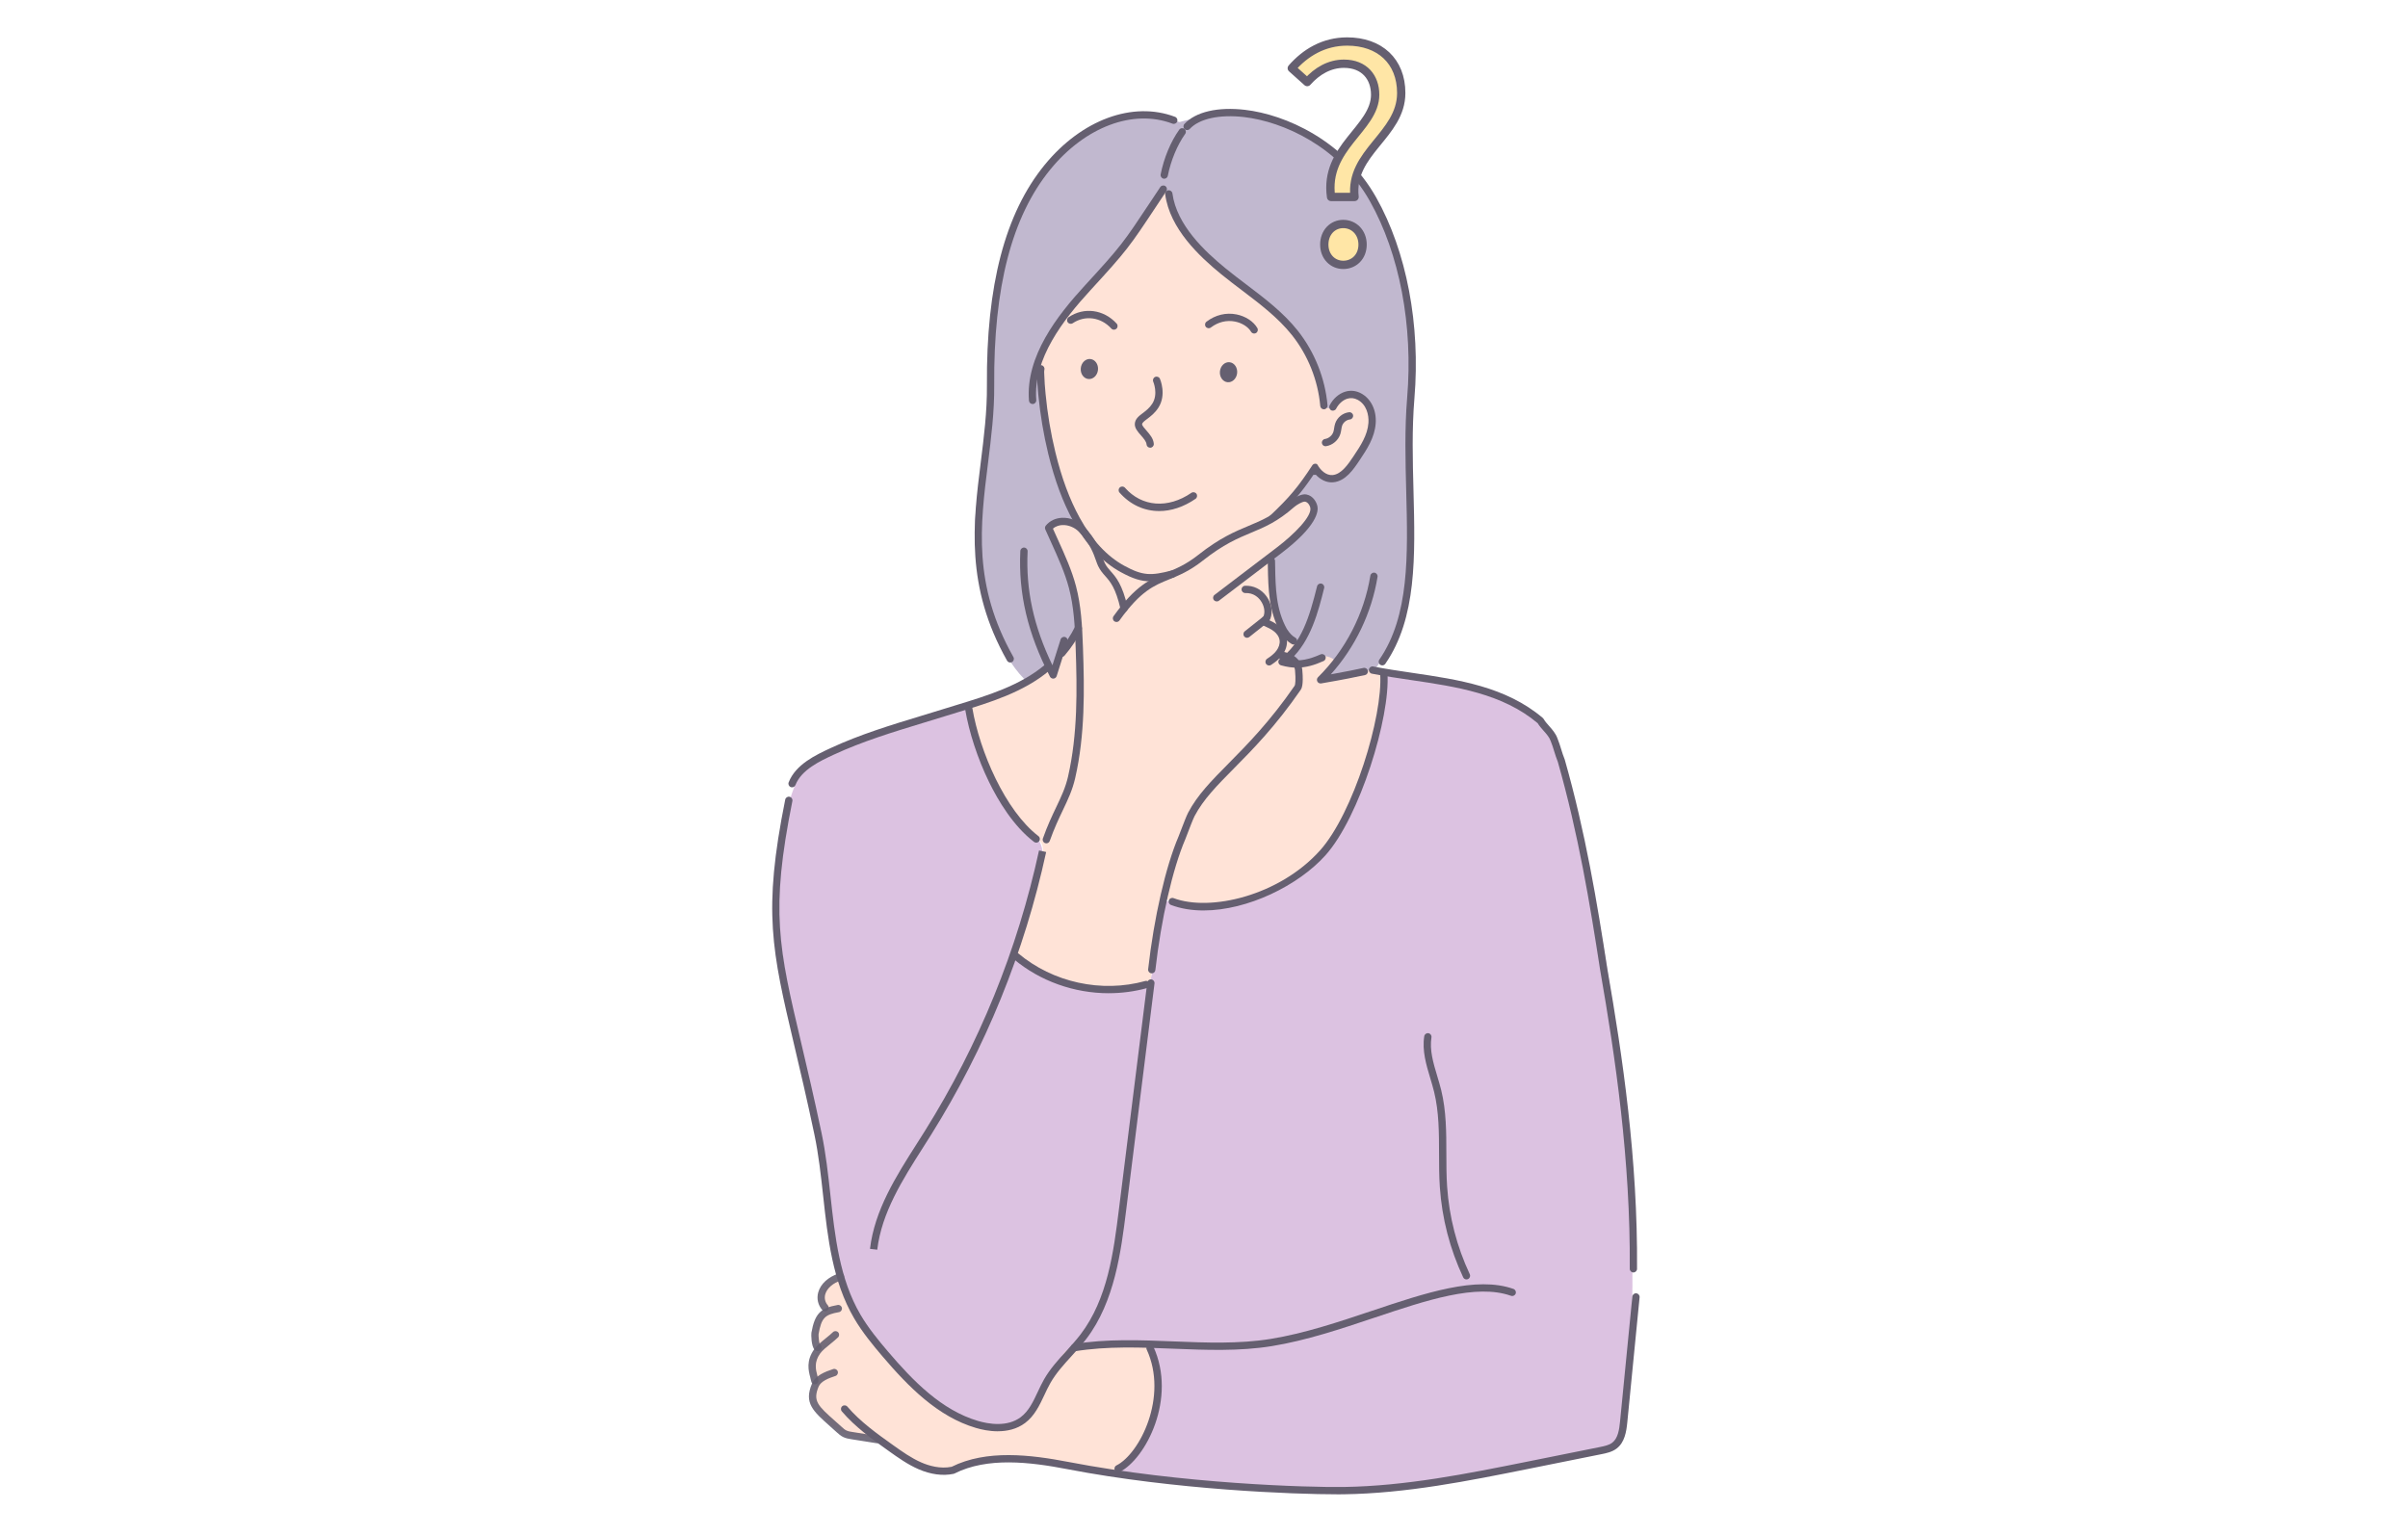 <svg width="580" height="370" viewBox="0 0 580 370" fill="none" xmlns="http://www.w3.org/2000/svg">
<path d="M284.096 29.404C274.949 26.206 265.298 28.679 257.913 34.627C250.524 40.575 245.195 50.451 242.489 59.544C239.783 68.633 239.094 78.197 238.909 87.682C238.764 95.058 238.909 102.477 237.67 109.748C236.141 118.718 232.552 124.776 236.932 142.88C238.997 151.415 242.125 160.294 249.053 165.688C254.825 170.182 262.359 171.566 269.577 172.765C280.436 174.575 291.652 176.275 302.349 173.692C308.178 172.287 318.137 170.134 323.426 167.309C331.101 163.211 334.624 157.473 337.211 149.166C338.2 145.986 339.513 138.979 339.601 135.649C339.913 123.643 338.13 115.217 339.32 103.268C341.244 83.948 339.491 78.311 337.106 66.09C334.15 50.921 327.419 40.936 317.487 33.955C306.816 26.452 293.374 26.803 284.096 29.404V29.404Z" fill="#C1B8CF"/>
<path d="M280.221 45.179C276.083 52.406 271.835 58.604 266.33 64.856C262.464 69.249 258.278 73.382 254.825 78.109C252.795 80.89 250.994 83.965 250.498 87.37C250.199 89.404 250.379 91.473 250.612 93.511C251.394 100.36 252.703 107.143 254.517 113.794C256.024 119.32 257.904 125.145 262.1 129.116C260.764 128.282 259.433 127.447 258.098 126.612C257.048 125.954 255.928 125.277 254.64 125.457C254.021 125.545 253.446 125.883 253.138 126.428C252.633 127.311 253.081 128.146 253.498 128.901C257.61 136.422 259.925 144.923 259.692 153.353C256.701 155.663 254.61 159.108 253.942 162.828C253.072 162.53 252.413 161.691 252.33 160.777C246.97 165.179 240.429 168.122 233.585 169.216C234.643 181.499 240.447 193.307 249.523 201.649C250.076 202.159 250.66 202.682 250.963 203.372C251.394 204.364 251.161 205.507 250.911 206.561C249.268 213.559 247.3 220.478 245.015 227.296C244.752 228.078 244.488 228.939 244.787 229.708C245.033 230.34 245.608 230.775 246.166 231.162C254.245 236.736 264.432 239.179 274.163 237.874C274.989 237.764 275.863 237.602 276.478 237.035C277.352 236.218 277.396 234.874 277.409 233.675C277.475 228.473 278.213 223.281 279.606 218.268C279.746 217.767 279.918 217.227 280.353 216.942C280.906 216.573 281.644 216.766 282.281 216.946C295.632 220.763 310.506 214.574 319.516 204.004C333.416 187.702 333.315 162.271 333.315 162.271C333.315 162.271 328.584 160.746 326.317 161.871C324.05 162.995 320.536 163.14 318.084 163.769C317.162 164.006 321.151 161.405 321.55 159.911C321.968 158.352 318.818 157.895 318.467 158.084C313.353 160.887 311.996 158.892 308.793 159.437C311.495 157.957 313.147 155.382 312.149 154.802C309.145 153.05 308.543 148.45 306.961 144.874C305.494 141.553 306.293 134.555 306.293 134.555C306.293 134.555 308.253 132.574 310.884 130.074C311.873 129.138 318.225 123.564 315.62 120.585C313.819 118.521 310.177 121.556 310.177 121.556C310.177 121.556 315.831 114.69 316.863 113.143C316.859 113.24 316.85 113.337 316.771 113.442C318.071 114.009 319.231 115.604 320.268 115.705C324.142 116.078 327.78 110.508 330.424 103.896C330.802 102.952 330.2 99.411 329.844 98.458C329.15 96.599 326.998 95.681 325.021 95.602C323.044 95.523 320.988 99.995 318.879 97.728C317.395 86.416 313.199 79.207 303.948 72.543C300.613 70.14 297.437 67.856 292.091 63.129C292.06 63.511 282.773 53.724 280.221 45.179V45.179Z" fill="#FFE3D7"/>
<path d="M275.854 354.065C266.936 356.551 257.628 352.765 248.424 351.754C242.766 351.135 236.998 351.587 231.507 353.077C229.482 353.626 227.452 354.32 225.357 354.285C222.352 354.236 219.575 352.694 217.159 350.911C214.844 349.206 212.621 347.194 209.849 346.434C208.404 346.039 206.888 346.004 205.417 345.727C200.69 344.831 196.407 340.741 196.407 335.931C196.407 334.696 196.675 333.462 196.565 332.232C196.455 331.006 195.972 329.824 195.95 328.594C195.923 327.114 196.609 325.638 197.76 324.707C196.244 322.734 196.191 319.764 197.632 317.739C198.085 317.107 198.673 316.531 198.871 315.776C199.209 314.466 198.23 313.162 198.256 311.809C198.282 310.227 199.719 308.953 201.261 308.602C202.803 308.25 204.406 308.628 205.922 309.076C214.321 311.554 221.952 316.268 230.426 318.464C234.244 319.453 238.18 319.918 242.002 320.88C246.562 322.031 250.977 323.898 255.66 324.359C263.286 325.115 271.457 322.159 278.402 325.401C283.353 327.711 286.635 333.194 286.336 338.65C285.976 345.204 281.736 352.426 275.863 354.065H275.854Z" fill="#FFE3D7"/>
<path d="M233.374 170.582C216.215 175.111 196.565 181.899 193.916 184.719C192.945 185.751 192.334 187.069 191.794 188.383C186.127 202.159 186.399 217.697 188.807 232.401C191.214 247.104 195.646 261.416 198.063 276.12C199.776 286.558 198.774 297.65 202.434 307.574C211.804 332.992 228.361 339.348 232.39 341.33C236.422 343.311 241.224 345.314 245.037 342.942C247.181 341.606 248.986 337.995 250.379 335.887C256.648 326.42 255.233 324.272 261.098 324.193C265.724 324.131 270.354 324.065 274.98 324.004C275.665 323.995 276.39 323.995 276.983 324.342C277.835 324.838 278.156 325.893 278.358 326.859C280.418 336.726 276.592 347.599 268.799 353.995C271.505 355.33 274.593 355.629 277.598 355.906C301.747 358.12 326.189 360.329 350.311 356.481C361.918 354.008 373.528 351.539 385.135 349.066C386.734 348.728 388.856 348.78 389.69 347.374C393.785 340.482 398.375 265.181 377.627 189.02C376.876 186.261 376.652 180.972 371.182 174.707C363.446 165.851 349.705 164.217 332.862 162.336C334.439 171.144 331.439 175.05 329.528 183.612C327.41 193.079 322.894 202.48 313.537 210.036C301.65 219.63 292.49 219.955 280.353 216.955C278.415 216.476 278.42 236.609 276.478 237.048C261.318 240.488 249.975 236.389 244.787 229.725C243.333 227.854 250.476 209.205 250.783 208.09C252.044 203.534 249.694 201.039 246.008 198.078C238.382 191.954 235.355 180.752 233.378 170.595L233.374 170.582Z" fill="#DCC2E1"/>
<path d="M306.487 125.782C306.254 125.782 306.021 125.69 305.845 125.505C305.511 125.154 305.529 124.596 305.88 124.262C310.528 119.882 312.725 117.269 316.099 112.085C316.107 112.072 316.116 112.058 316.129 112.041C316.296 111.834 316.547 111.711 316.815 111.711C316.815 111.711 316.815 111.711 316.819 111.711H316.828H316.832H316.837C316.964 111.716 317.087 111.751 317.197 111.804C317.258 111.861 317.315 111.927 317.359 112.006C317.359 112.006 317.364 112.014 317.368 112.023C318.04 113.227 319.385 114.58 320.975 114.448C323.114 114.264 324.779 111.764 325.996 109.937L326.066 109.831C327.705 107.38 329.396 104.841 329.607 101.875C329.743 99.942 329.137 97.465 327.02 96.323C326.202 95.883 325.359 95.791 324.516 96.05C323.444 96.38 322.438 97.28 321.827 98.462C321.603 98.892 321.076 99.059 320.641 98.84C320.21 98.616 320.039 98.089 320.263 97.654C321.098 96.041 322.46 94.842 323.993 94.368C325.289 93.968 326.624 94.109 327.85 94.772C330.235 96.063 331.58 98.831 331.355 101.994C331.114 105.425 329.207 108.28 327.525 110.802L327.454 110.907C326.04 113.029 324.103 115.937 321.12 116.192C319.428 116.337 317.97 115.472 316.929 114.369C316.749 114.422 316.555 114.422 316.371 114.378C313.414 118.771 311.156 121.358 306.842 125.422C306.671 125.58 306.456 125.659 306.241 125.659L306.487 125.782Z" fill="#655F70"/>
<path d="M277.084 140.051C274.839 140.051 272.814 139.396 269.954 137.832C265.504 135.403 261.66 131.282 258.528 125.593C256.015 121.033 254.043 115.718 252.488 109.344C251.363 104.713 250.555 99.899 250.085 95.031C249.918 93.283 249.821 91.859 249.782 90.546C249.782 90.436 249.773 90.322 249.764 90.208C249.733 89.711 249.703 89.149 249.856 88.613C249.988 88.147 250.476 87.875 250.941 88.007C251.407 88.138 251.679 88.626 251.548 89.092C251.477 89.342 251.499 89.751 251.521 90.107C251.53 90.238 251.535 90.37 251.539 90.493C251.578 91.767 251.671 93.155 251.838 94.864C252.294 99.648 253.09 104.384 254.197 108.931C255.712 115.151 257.632 120.326 260.066 124.75C263.035 130.14 266.642 134.028 270.793 136.295C275.252 138.733 277.234 138.728 282.207 137.437C282.677 137.314 283.155 137.595 283.278 138.065C283.401 138.535 283.12 139.014 282.65 139.137C280.419 139.717 278.696 140.055 277.08 140.055L277.084 140.051Z" fill="#655F70"/>
<path d="M277.032 107.863C276.575 107.863 276.188 107.507 276.157 107.046C276.109 106.361 275.446 105.601 274.8 104.867C274.035 103.997 273.249 103.097 273.341 102.047C273.442 100.891 274.317 100.232 275.248 99.529C276.008 98.954 276.873 98.304 277.546 97.249C279.035 94.912 277.792 91.991 277.778 91.96C277.585 91.517 277.787 90.998 278.231 90.805C278.675 90.612 279.193 90.814 279.386 91.257C279.452 91.411 281.012 95.075 279.026 98.194C278.182 99.516 277.141 100.303 276.302 100.931C275.569 101.484 275.121 101.84 275.09 102.196C275.063 102.499 275.674 103.198 276.122 103.707C276.917 104.617 277.822 105.645 277.91 106.923C277.945 107.406 277.581 107.828 277.093 107.859C277.071 107.859 277.053 107.859 277.032 107.859V107.863Z" fill="#655F70"/>
<path d="M279.197 123.116C275.621 123.116 272.256 121.618 269.651 118.666C269.33 118.301 269.366 117.747 269.73 117.427C270.095 117.106 270.648 117.141 270.969 117.506C275.041 122.123 281.319 122.606 286.96 118.731C287.359 118.459 287.904 118.56 288.181 118.96C288.458 119.36 288.352 119.909 287.952 120.181C285.088 122.149 282.075 123.12 279.193 123.12L279.197 123.116Z" fill="#655F70"/>
<path d="M268.316 79.431C268.079 79.431 267.837 79.335 267.666 79.142C265.175 76.396 261.357 75.869 258.388 77.863C257.984 78.136 257.439 78.026 257.166 77.626C256.894 77.222 257.004 76.677 257.404 76.405C261.116 73.909 265.869 74.551 268.962 77.96C269.287 78.32 269.26 78.874 268.9 79.203C268.733 79.357 268.522 79.431 268.311 79.431H268.316Z" fill="#655F70"/>
<path d="M302.089 80.35C301.786 80.35 301.487 80.192 301.325 79.91C300.666 78.764 299.163 77.806 297.498 77.472C295.469 77.064 293.395 77.569 291.66 78.896C291.274 79.19 290.724 79.115 290.43 78.729C290.136 78.342 290.21 77.793 290.597 77.499C292.741 75.86 295.315 75.241 297.846 75.75C300.016 76.185 301.935 77.446 302.849 79.032C303.091 79.454 302.946 79.99 302.524 80.231C302.388 80.31 302.234 80.35 302.085 80.35H302.089Z" fill="#655F70"/>
<path d="M264.465 89.111C264.6 87.781 263.782 86.609 262.638 86.492C261.494 86.376 260.457 87.36 260.322 88.69C260.186 90.02 261.004 91.192 262.149 91.309C263.293 91.425 264.33 90.441 264.465 89.111Z" fill="#655F70"/>
<path d="M297.98 89.883C298.115 88.553 297.297 87.381 296.153 87.265C295.009 87.149 293.972 88.133 293.837 89.463C293.702 90.793 294.52 91.965 295.664 92.081C296.808 92.197 297.845 91.213 297.98 89.883Z" fill="#655F70"/>
<path d="M332.946 160.302C332.774 160.302 332.599 160.254 332.449 160.149C332.05 159.872 331.949 159.327 332.225 158.927C339.491 148.393 339.109 133.76 338.705 118.27C338.512 110.903 338.314 103.286 338.933 95.826C340.388 78.434 337.11 61.165 329.95 48.448C322.517 35.251 309.004 29.299 299.686 28.209C293.764 27.515 288.862 28.582 286.573 31.06C286.244 31.416 285.69 31.438 285.33 31.108C284.974 30.779 284.952 30.225 285.282 29.865C287.992 26.935 293.316 25.692 299.888 26.461C309.614 27.598 323.725 33.81 331.479 47.582C338.81 60.599 342.162 78.232 340.682 95.967C340.067 103.325 340.265 110.894 340.458 118.217C340.871 134.006 341.262 148.916 333.671 159.92C333.499 160.166 333.227 160.298 332.946 160.298V160.302Z" fill="#655F70"/>
<path d="M318.08 164.652C317.755 164.652 317.452 164.471 317.298 164.177C317.122 163.834 317.188 163.422 317.461 163.149C324.094 156.586 328.571 147.897 330.069 138.689C330.148 138.21 330.6 137.885 331.075 137.964C331.553 138.043 331.878 138.496 331.799 138.974C330.385 147.664 326.422 155.905 320.549 162.455C324.445 161.761 326.457 161.33 328.417 160.909C328.896 160.808 329.357 161.111 329.462 161.585C329.568 162.06 329.26 162.525 328.786 162.626C326.414 163.136 323.958 163.659 318.229 164.643C318.181 164.652 318.128 164.656 318.08 164.656V164.652Z" fill="#655F70"/>
<path d="M243.333 159.608C243.025 159.608 242.726 159.446 242.568 159.16C232.478 141.285 234.388 126.063 236.234 111.342C236.985 105.35 237.762 99.156 237.714 92.865C237.534 68.778 242.081 51.395 251.613 39.727C260.514 28.833 272.845 24.286 283.032 28.148C283.485 28.319 283.713 28.828 283.542 29.281C283.371 29.733 282.861 29.962 282.409 29.791C272.942 26.201 261.388 30.537 252.975 40.839C243.715 52.177 239.296 69.191 239.471 92.852C239.52 99.262 238.733 105.513 237.978 111.562C236.084 126.665 234.296 140.929 244.097 158.295C244.334 158.717 244.185 159.253 243.763 159.49C243.627 159.569 243.478 159.604 243.333 159.604V159.608Z" fill="#655F70"/>
<path d="M253.683 163.483C253.357 163.483 253.054 163.303 252.901 163.009C247.532 152.615 245.266 142.998 245.762 132.75C245.784 132.266 246.201 131.893 246.68 131.915C247.163 131.937 247.537 132.35 247.515 132.833C247.062 142.124 248.969 150.897 253.494 160.272L255.462 154.038C255.607 153.577 256.103 153.322 256.564 153.467C257.026 153.612 257.285 154.108 257.135 154.57L254.513 162.872C254.407 163.211 254.104 163.452 253.748 163.483C253.722 163.483 253.696 163.483 253.674 163.483H253.683Z" fill="#655F70"/>
<path d="M252.022 203.17C251.926 203.17 251.825 203.152 251.728 203.117C251.271 202.954 251.029 202.453 251.192 201.997C252.295 198.886 253.419 196.523 254.412 194.441C255.607 191.932 256.639 189.766 257.254 187.078C259.596 176.851 259.442 166.11 259.086 155.98C258.902 150.814 258.656 146.17 257.47 141.672C256.499 137.977 254.882 134.423 253.178 130.658C252.716 129.639 252.242 128.603 251.772 127.535C251.64 127.232 251.688 126.88 251.895 126.626C252.831 125.484 254.214 124.816 255.796 124.745C257.72 124.653 259.701 125.444 261.085 126.85C264.015 129.837 265.039 132.736 265.645 134.472C265.808 134.928 265.944 135.324 266.076 135.592C266.489 136.448 266.981 137.002 267.547 137.643C268.79 139.04 270.337 140.784 271.611 146.35C271.721 146.825 271.422 147.295 270.952 147.4C270.477 147.51 270.007 147.211 269.897 146.741C268.725 141.61 267.402 140.121 266.238 138.808C265.636 138.131 265.012 137.433 264.494 136.352C264.323 135.996 264.169 135.557 263.989 135.052C263.391 133.351 262.491 130.786 259.833 128.075C258.814 127.039 257.298 126.432 255.879 126.494C255.229 126.525 254.351 126.705 253.617 127.359C254.004 128.234 254.395 129.09 254.777 129.929C256.516 133.764 258.159 137.384 259.17 141.224C260.4 145.902 260.655 150.647 260.843 155.918C261.208 166.163 261.362 177.04 258.968 187.469C258.309 190.346 257.237 192.596 255.998 195.196C255.023 197.243 253.92 199.563 252.848 202.585C252.721 202.945 252.383 203.17 252.022 203.17V203.17Z" fill="#655F70"/>
<path d="M268.918 149.843C268.742 149.843 268.562 149.79 268.408 149.68C268.013 149.399 267.925 148.85 268.206 148.455C273.601 140.929 277.185 139.475 280.976 137.933C283.256 137.006 285.611 136.053 288.625 133.676C293.817 129.578 297.49 128.045 300.732 126.692C303.961 125.343 306.746 124.179 310.533 120.849C311.293 120.181 312.953 119.162 314.1 119.1C315.752 119.008 316.982 120.484 317.311 121.912C317.592 123.138 317.298 126.7 308.534 133.347C305.415 135.715 303.24 137.371 301.07 139.032C298.896 140.692 296.721 142.353 293.598 144.716C293.211 145.01 292.662 144.931 292.368 144.545C292.073 144.158 292.148 143.609 292.539 143.315C295.658 140.947 297.832 139.291 300.003 137.63C302.177 135.97 304.352 134.309 307.475 131.946C311.719 128.73 316.068 124.341 315.602 122.307C315.435 121.582 314.855 120.827 314.196 120.853C313.621 120.884 312.338 121.6 311.697 122.167C307.695 125.69 304.642 126.964 301.413 128.313C298.122 129.688 294.722 131.107 289.719 135.056C286.512 137.586 283.924 138.636 281.644 139.563C277.937 141.065 274.738 142.366 269.638 149.478C269.467 149.715 269.199 149.843 268.922 149.843H268.918Z" fill="#655F70"/>
<path d="M300.376 153.651C300.117 153.651 299.862 153.537 299.686 153.318C299.383 152.935 299.449 152.386 299.827 152.083L301.202 150.989C302.142 150.242 303.087 149.496 303.737 148.977C304.26 148.56 304.369 148.375 304.369 148.375C304.76 147.308 304.475 145.841 303.623 144.676C303.104 143.965 301.962 142.792 299.959 142.871C299.489 142.897 299.063 142.515 299.045 142.032C299.027 141.549 299.401 141.136 299.884 141.118C301.918 141.026 303.811 141.953 305.041 143.644C306.245 145.296 306.614 147.356 305.999 149.021C305.903 149.285 305.683 149.671 304.826 150.352C304.176 150.871 303.232 151.617 302.291 152.364L300.916 153.458C300.754 153.586 300.561 153.647 300.372 153.647L300.376 153.651Z" fill="#655F70"/>
<path d="M305.674 160.32C305.388 160.32 305.107 160.18 304.94 159.925C304.672 159.521 304.787 158.976 305.191 158.708C305.999 158.176 306.829 157.574 307.427 156.784C308.029 155.993 308.314 155.079 308.213 154.275C308.081 153.243 307.352 152.501 306.93 152.154C306.214 151.565 305.314 151.161 304.444 150.774C304 150.576 303.803 150.058 304 149.614C304.198 149.171 304.716 148.973 305.16 149.171C306.091 149.584 307.15 150.054 308.051 150.8C309.131 151.692 309.808 152.848 309.962 154.06C310.12 155.312 309.707 156.691 308.837 157.847C308.081 158.848 307.106 159.56 306.17 160.18C306.021 160.276 305.854 160.325 305.687 160.325L305.674 160.32Z" fill="#655F70"/>
<path d="M277.418 234.487C277.383 234.487 277.352 234.487 277.317 234.483C276.834 234.43 276.487 233.995 276.544 233.512C277.95 221.04 280.766 208.766 283.885 201.478C283.933 201.368 284.074 200.995 284.267 200.49C285.027 198.5 285.8 196.501 286.178 195.78C288.445 191.484 291.757 188.132 295.948 183.893C300.385 179.403 305.907 173.815 311.846 165.183C311.982 164.95 312.132 163.755 311.93 161.563C311.873 160.961 311.706 159.134 308.099 158.629C307.62 158.563 307.282 158.115 307.352 157.636C307.418 157.157 307.871 156.823 308.345 156.889C312.466 157.469 313.52 159.665 313.678 161.405C314.021 165.126 313.472 165.921 313.292 166.185C307.269 174.94 301.685 180.594 297.196 185.132C293.106 189.27 289.877 192.538 287.729 196.606C287.368 197.292 286.415 199.782 285.905 201.122C285.699 201.663 285.545 202.058 285.497 202.177C282.439 209.315 279.676 221.4 278.284 233.714C278.231 234.162 277.853 234.496 277.414 234.496L277.418 234.487Z" fill="#655F70"/>
<path d="M211.295 301.068L209.551 300.861C210.653 291.522 215.828 283.386 220.836 275.518C221.486 274.499 222.132 273.48 222.769 272.465C235.803 251.633 245.055 228.899 250.265 204.883L251.983 205.256C246.729 229.47 237.402 252.398 224.258 273.396C223.621 274.415 222.971 275.435 222.321 276.458C217.423 284.159 212.358 292.119 211.299 301.063L211.295 301.068Z" fill="#655F70"/>
<path d="M240.332 344.813C238.298 344.813 236.405 344.4 235.083 344.009C225.893 341.312 218.789 334.081 212.485 326.675C210.258 324.056 207.714 320.981 205.737 317.607C200.519 308.694 199.372 298.239 198.269 288.126C197.733 283.21 197.175 278.127 196.156 273.3C194.351 264.738 192.717 257.801 191.271 251.677C185.921 228.992 183.706 219.604 189.132 192.635C189.228 192.161 189.69 191.849 190.169 191.945C190.643 192.042 190.951 192.503 190.858 192.978C185.508 219.569 187.542 228.201 192.985 251.269C194.43 257.397 196.068 264.347 197.878 272.93C198.915 277.846 199.473 282.973 200.018 287.928C201.103 297.856 202.227 308.123 207.257 316.716C209.16 319.966 211.646 322.971 213.825 325.532C219.953 332.737 226.828 339.753 235.579 342.322C238.013 343.039 242.586 343.869 245.854 341.409C247.783 339.959 248.842 337.701 249.962 335.311C250.436 334.305 250.924 333.26 251.486 332.28C252.936 329.75 254.904 327.584 256.811 325.493C257.988 324.201 259.2 322.866 260.263 321.478C266.809 312.889 268.232 301.516 269.489 291.482L276.333 236.71C276.395 236.227 276.83 235.884 277.313 235.946C277.796 236.007 278.134 236.447 278.077 236.925L271.233 291.697C270.016 301.446 268.496 313.575 261.665 322.541C260.558 323.995 259.315 325.357 258.115 326.675C256.191 328.788 254.372 330.786 253.019 333.15C252.492 334.068 252.018 335.078 251.561 336.054C250.397 338.531 249.197 341.092 246.918 342.806C244.906 344.321 242.538 344.805 240.337 344.805L240.332 344.813Z" fill="#655F70"/>
<path d="M190.784 189.674C190.678 189.674 190.568 189.657 190.463 189.613C190.011 189.437 189.787 188.927 189.962 188.475C191.654 184.135 196.517 181.872 200.071 180.22C207.117 176.943 214.677 174.646 221.987 172.427C223.771 171.887 225.554 171.342 227.329 170.789C228.318 170.481 229.319 170.174 230.33 169.866C237.868 167.564 245.661 165.187 251.605 160.219C251.978 159.907 252.532 159.96 252.844 160.329C253.156 160.702 253.107 161.256 252.734 161.568C246.518 166.765 238.549 169.194 230.844 171.549C229.838 171.856 228.84 172.159 227.856 172.467C226.077 173.025 224.289 173.565 222.501 174.11C215.248 176.315 207.75 178.591 200.813 181.815C197.531 183.339 193.037 185.43 191.601 189.116C191.465 189.463 191.135 189.674 190.784 189.674V189.674Z" fill="#655F70"/>
<path d="M255.734 158.255C255.532 158.255 255.33 158.185 255.163 158.044C254.794 157.728 254.755 157.175 255.071 156.806C256.608 155.018 257.909 153.058 258.946 150.976C259.161 150.541 259.688 150.365 260.123 150.581C260.558 150.796 260.733 151.323 260.518 151.758C259.42 153.968 258.036 156.054 256.406 157.948C256.231 158.15 255.985 158.255 255.739 158.255H255.734Z" fill="#655F70"/>
<path d="M393.429 306.55H393.42C392.937 306.55 392.546 306.151 392.55 305.663C392.748 279.441 389.062 254.59 385.425 233.736C382.982 217.877 380.184 200.951 375.22 183.524C374.881 182.707 374.613 181.833 374.35 180.994C374.086 180.137 373.836 179.324 373.52 178.569C373.511 178.551 373.506 178.538 373.502 178.52C373.181 177.607 372.518 176.86 371.815 176.069C371.306 175.494 370.774 174.896 370.357 174.211C361.874 167.077 350.711 165.429 339.917 163.839C336.781 163.378 333.534 162.899 330.424 162.293C329.95 162.2 329.638 161.739 329.73 161.26C329.822 160.786 330.279 160.469 330.762 160.566C333.833 161.164 337.058 161.638 340.177 162.099C351.265 163.733 362.73 165.425 371.609 172.968C371.688 173.033 371.754 173.113 371.802 173.2C372.14 173.789 372.619 174.334 373.129 174.905C373.906 175.784 374.714 176.693 375.149 177.918C375.492 178.744 375.764 179.627 376.028 180.48C376.292 181.336 376.542 182.145 376.858 182.9C376.871 182.931 376.885 182.966 376.893 182.997C381.893 200.543 384.704 217.543 387.156 233.455C390.802 254.366 394.505 279.318 394.303 305.676C394.303 306.159 393.908 306.546 393.424 306.546L393.429 306.55Z" fill="#655F70"/>
<path d="M311.565 155.268C311.42 155.268 311.275 155.233 311.139 155.158C310.151 154.609 309.325 153.77 308.464 152.443C308.455 152.426 308.442 152.408 308.433 152.395C305.577 147.277 305.476 141.786 305.38 136.475C305.371 136.031 305.362 135.587 305.353 135.148C305.345 134.665 305.727 134.261 306.214 134.252C306.68 134.239 307.102 134.625 307.111 135.113C307.119 135.557 307.128 136 307.137 136.448C307.229 141.531 307.326 146.79 309.953 151.516C310.651 152.593 311.266 153.221 311.991 153.625C312.417 153.862 312.567 154.394 312.334 154.82C312.171 155.11 311.873 155.272 311.565 155.272V155.268Z" fill="#655F70"/>
<path d="M322.034 359.996C311.785 359.996 283.116 358.954 257.052 353.933C248.073 352.202 237.824 350.977 229.899 354.988C229.833 355.023 229.758 355.045 229.688 355.062C227.105 355.616 224.171 355.225 221.205 353.933C218.622 352.804 216.329 351.174 214.111 349.593C210.135 346.764 206.027 343.834 202.763 340.012C202.447 339.643 202.491 339.089 202.86 338.773C203.229 338.457 203.783 338.501 204.099 338.87C207.222 342.529 211.242 345.389 215.13 348.161C217.273 349.69 219.492 351.267 221.908 352.321C223.718 353.112 226.446 353.924 229.214 353.367C237.596 349.18 248.156 350.428 257.386 352.207C284.816 357.492 315.141 358.348 323.602 358.23C338.534 358.023 353.439 355.027 367.853 352.128L385.407 348.596C386.404 348.394 387.538 348.17 388.329 347.563C389.704 346.509 390.015 344.453 390.213 342.432L393.17 312.362C393.218 311.879 393.644 311.523 394.132 311.576C394.615 311.624 394.966 312.055 394.918 312.538L391.962 342.608C391.738 344.906 391.333 347.48 389.396 348.96C388.285 349.813 386.883 350.094 385.754 350.322L368.2 353.854C353.707 356.767 338.723 359.785 323.628 359.991C323.163 359.996 322.631 360 322.038 360L322.034 359.996Z" fill="#655F70"/>
<g opacity="0.9">
<path d="M198.735 315.912C198.489 315.912 198.247 315.811 198.072 315.613C197.026 314.418 196.666 312.863 197.079 311.356C197.645 309.292 199.499 307.605 202.161 306.735C202.623 306.585 203.119 306.836 203.268 307.297C203.418 307.758 203.167 308.255 202.706 308.404C200.646 309.081 199.174 310.355 198.77 311.822C198.511 312.766 198.731 313.702 199.389 314.458C199.71 314.822 199.671 315.38 199.306 315.696C199.139 315.841 198.933 315.912 198.731 315.912H198.735Z" fill="#655F70"/>
</g>
<g opacity="0.9">
<path d="M196.987 325.493C196.697 325.493 196.42 325.374 196.205 325.155C195.396 324.333 195.361 321.513 195.44 321.074C196.244 316.54 197.606 315.103 201.771 314.383C202.249 314.299 202.702 314.62 202.785 315.099C202.869 315.578 202.548 316.03 202.069 316.114C198.63 316.707 197.852 317.542 197.171 321.377C197.114 321.776 197.255 323.296 197.443 323.837C197.672 323.964 197.843 324.188 197.887 324.465C197.966 324.944 197.641 325.396 197.162 325.475C197.105 325.484 197.048 325.489 196.991 325.489L196.987 325.493Z" fill="#655F70"/>
</g>
<g opacity="0.9">
<path d="M196.253 333.506C195.822 333.506 195.449 333.189 195.383 332.75C195.348 332.509 195.269 332.201 195.172 331.854C194.746 330.251 194.105 327.826 196.134 325.018C196.789 324.114 197.909 323.209 198.99 322.33C199.613 321.825 200.202 321.346 200.619 320.933C200.967 320.59 201.52 320.595 201.863 320.942C202.205 321.289 202.201 321.842 201.854 322.185C201.375 322.659 200.751 323.165 200.097 323.696C199.148 324.465 198.076 325.335 197.558 326.051C196.016 328.181 196.49 329.969 196.872 331.406C196.973 331.792 197.074 332.162 197.123 332.504C197.193 332.983 196.859 333.431 196.38 333.497C196.336 333.501 196.297 333.506 196.253 333.506V333.506Z" fill="#655F70"/>
</g>
<g opacity="0.9">
<path d="M211.295 347.7C211.251 347.7 211.202 347.7 211.154 347.691L205.1 346.733C204.455 346.632 203.725 346.518 203.049 346.175C202.465 345.881 202.003 345.468 201.595 345.099C201.05 344.607 200.536 344.146 200.053 343.72C195.77 339.915 193.621 338.004 195.559 333.383C196.402 331.371 198.643 330.492 200.677 329.82C201.138 329.671 201.634 329.921 201.784 330.382C201.933 330.844 201.683 331.34 201.221 331.489C199.556 332.034 197.733 332.733 197.175 334.059C195.726 337.521 196.995 338.65 201.217 342.402C201.705 342.832 202.223 343.293 202.772 343.79C203.128 344.11 203.462 344.414 203.831 344.598C204.266 344.818 204.828 344.906 205.373 344.989L211.426 345.947C211.905 346.021 212.23 346.474 212.156 346.953C212.085 347.388 211.712 347.695 211.29 347.695L211.295 347.7Z" fill="#655F70"/>
</g>
<path d="M258.735 325.554C258.313 325.554 257.94 325.247 257.869 324.816C257.79 324.338 258.115 323.885 258.594 323.806C266.576 322.506 274.756 322.84 282.668 323.16C290.417 323.472 298.43 323.797 306.087 322.554C314.196 321.236 322.473 318.464 330.477 315.78C343.401 311.448 355.614 307.359 364.536 310.517C364.993 310.68 365.234 311.18 365.072 311.637C364.909 312.094 364.409 312.336 363.952 312.173C355.596 309.217 343.669 313.214 331.035 317.449C322.965 320.155 314.618 322.949 306.368 324.289C298.535 325.563 290.43 325.234 282.593 324.917C274.769 324.601 266.677 324.272 258.871 325.541C258.823 325.55 258.774 325.554 258.73 325.554H258.735Z" fill="#655F70"/>
<path d="M269.309 354.698C268.988 354.698 268.676 354.522 268.522 354.214C268.303 353.779 268.478 353.252 268.913 353.037C274.51 350.225 281.438 336.506 276.201 325.128C275.999 324.689 276.192 324.166 276.632 323.964C277.071 323.762 277.594 323.955 277.796 324.395C283.537 336.875 275.973 351.456 269.699 354.61C269.572 354.676 269.44 354.702 269.304 354.702L269.309 354.698Z" fill="#655F70"/>
<path d="M249.589 203.003C249.404 203.003 249.215 202.945 249.057 202.822C244.045 198.992 240.381 192.82 238.189 188.317C235.487 182.768 233.405 176.416 232.473 170.885C232.394 170.406 232.715 169.954 233.194 169.875C233.673 169.791 234.125 170.116 234.204 170.595C235.957 180.985 242.134 195.319 250.125 201.43C250.511 201.724 250.581 202.278 250.287 202.66C250.116 202.888 249.852 203.007 249.589 203.007V203.003Z" fill="#655F70"/>
<path d="M289.908 219.34C287.131 219.34 284.469 218.927 282.049 218.018C281.596 217.847 281.363 217.341 281.535 216.884C281.706 216.432 282.216 216.199 282.668 216.37C291.489 219.692 308.139 215.795 317.931 204.896C325.944 195.983 333.122 172.612 332.436 162.328C332.406 161.844 332.77 161.423 333.254 161.392C333.741 161.357 334.159 161.726 334.189 162.209C334.897 172.805 327.494 196.879 319.24 206.069C312.712 213.331 300.499 219.336 289.912 219.336L289.908 219.34Z" fill="#655F70"/>
<path d="M248.714 97.338C248.262 97.338 247.875 96.986 247.84 96.525C247.01 85.841 254.597 76.088 261.3 68.787C270.082 59.219 270.482 58.613 277.207 48.474C277.888 47.446 278.635 46.317 279.465 45.074C279.733 44.67 280.278 44.56 280.682 44.828C281.086 45.096 281.196 45.641 280.928 46.045C280.102 47.288 279.356 48.413 278.675 49.445C272.019 59.483 271.475 60.304 262.601 69.973C256.139 77.015 248.82 86.377 249.597 96.389C249.633 96.872 249.272 97.293 248.789 97.333C248.767 97.333 248.741 97.333 248.719 97.333L248.714 97.338Z" fill="#655F70"/>
<path d="M312.369 160.847C311.183 160.847 309.931 160.676 308.551 160.285C308.226 160.193 307.98 159.92 307.923 159.586C307.866 159.253 308.007 158.914 308.283 158.721C313.45 155.07 315.396 148.643 317.236 141.241C317.355 140.771 317.829 140.486 318.3 140.6C318.77 140.718 319.055 141.193 318.941 141.663C317.579 147.132 315.756 154.451 310.77 158.967C313.116 159.314 315.255 158.906 318.08 157.649C318.519 157.451 319.042 157.649 319.24 158.093C319.437 158.537 319.24 159.055 318.796 159.253C316.67 160.201 314.649 160.838 312.369 160.838V160.847Z" fill="#655F70"/>
<path d="M353.22 308.228C352.89 308.228 352.574 308.039 352.425 307.723C349.209 300.857 347.32 293.543 346.806 285.982C346.621 283.285 346.621 280.544 346.617 277.886C346.608 272.952 346.604 267.857 345.426 263.051C345.158 261.961 344.825 260.841 344.5 259.756C343.52 256.492 342.505 253.118 343.05 249.643C343.124 249.164 343.577 248.839 344.051 248.91C344.53 248.984 344.86 249.432 344.785 249.916C344.306 252.995 345.216 256.035 346.182 259.251C346.512 260.353 346.854 261.495 347.135 262.629C348.361 267.637 348.37 272.843 348.374 277.877C348.374 280.504 348.383 283.219 348.559 285.855C349.055 293.2 350.891 300.303 354.015 306.972C354.221 307.411 354.032 307.934 353.593 308.14C353.474 308.198 353.347 308.224 353.22 308.224V308.228Z" fill="#655F70"/>
<path d="M280.423 43.057C280.366 43.057 280.309 43.053 280.251 43.04C279.777 42.947 279.465 42.482 279.562 42.007C280.339 38.058 281.974 34.131 284.043 31.236C284.324 30.84 284.873 30.748 285.268 31.034C285.664 31.315 285.756 31.864 285.47 32.259C283.568 34.922 282.004 38.695 281.284 42.35C281.2 42.767 280.836 43.057 280.423 43.057V43.057Z" fill="#655F70"/>
<path d="M319.266 107.503C318.84 107.503 318.462 107.191 318.401 106.756C318.326 106.277 318.66 105.829 319.139 105.754C320.061 105.614 320.896 104.898 321.173 104.006C321.252 103.756 321.296 103.474 321.34 103.18C321.401 102.802 321.463 102.411 321.599 102.012C322.086 100.566 323.431 99.481 324.946 99.31C325.425 99.253 325.864 99.604 325.917 100.083C325.97 100.562 325.623 101.001 325.144 101.054C324.305 101.151 323.532 101.77 323.264 102.57C323.176 102.833 323.127 103.132 323.075 103.453C323.022 103.8 322.965 104.155 322.851 104.524C322.376 106.058 320.988 107.248 319.402 107.49C319.358 107.498 319.314 107.498 319.27 107.498L319.266 107.503Z" fill="#655F70"/>
<path d="M318.875 98.607C318.422 98.607 318.04 98.264 318.001 97.803C317.46 91.64 315.044 85.577 311.191 80.736C307.848 76.537 303.433 73.193 299.168 69.96C297.494 68.695 295.768 67.386 294.116 66.037C288.875 61.754 281.771 55.099 280.656 46.835C280.59 46.356 280.928 45.913 281.407 45.847C281.886 45.785 282.329 46.119 282.395 46.598C283.428 54.246 290.21 60.577 295.227 64.675C296.853 66.002 298.566 67.302 300.227 68.559C304.584 71.858 309.087 75.271 312.566 79.642C316.63 84.751 319.182 91.148 319.753 97.649C319.797 98.132 319.437 98.559 318.954 98.603C318.928 98.603 318.901 98.603 318.875 98.603V98.607Z" fill="#655F70"/>
<path d="M267.055 239.28C258.774 239.28 250.52 236.394 244.136 231.026C243.763 230.714 243.719 230.16 244.031 229.787C244.343 229.418 244.896 229.365 245.27 229.681C253.621 236.701 265.337 239.254 275.85 236.337C276.32 236.205 276.803 236.482 276.93 236.947C277.058 237.413 276.785 237.901 276.32 238.028C273.293 238.867 270.174 239.276 267.059 239.276L267.055 239.28Z" fill="#655F70"/>
<path d="M331.224 22.793C331.224 18.685 328.667 15.351 323.703 15.351C320.29 15.351 317.267 17.055 314.864 19.77L311.143 16.436C314.399 12.715 318.818 10 324.48 10C332.313 10 337.506 14.731 337.506 22.406C337.506 32.562 325.021 36.674 326.264 47.45H320.606C318.901 35.431 331.228 31.012 331.228 22.793H331.224ZM318.972 58.925C318.972 55.977 320.988 53.961 323.545 53.961C326.102 53.961 328.197 55.977 328.197 58.925C328.197 61.873 326.106 63.81 323.545 63.81C320.984 63.81 318.972 61.794 318.972 58.925Z" fill="#FFE6A6" stroke="#655F70" stroke-width="2" stroke-linecap="round" stroke-linejoin="round"/>
</svg>
